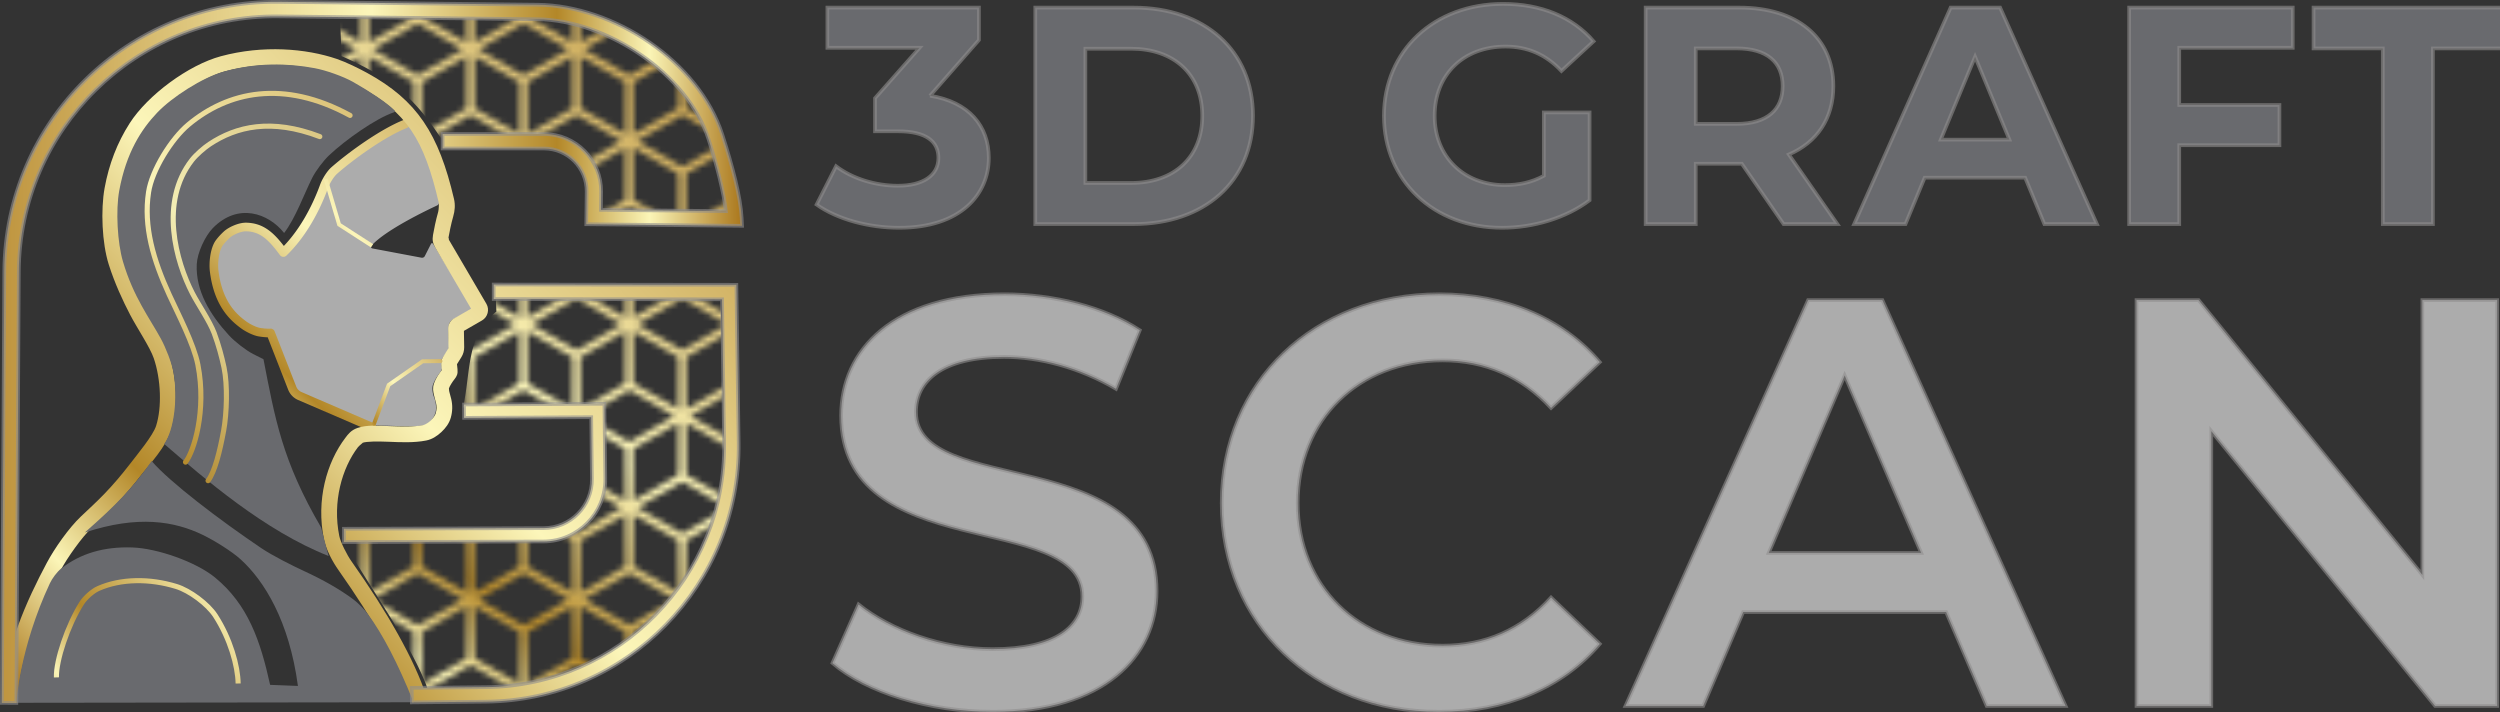<?xml version="1.0" encoding="UTF-8" standalone="no"?>
<!-- Created with Inkscape (http://www.inkscape.org/) -->

<svg
   width="685.543mm"
   height="195.328mm"
   viewBox="0 0 685.543 195.328"
   version="1.1"
   id="svg1"
   xml:space="preserve"
   xmlns:xlink="http://www.w3.org/1999/xlink"
   xmlns="http://www.w3.org/2000/svg"
   xmlns:svg="http://www.w3.org/2000/svg"><rect x="0" y="0" width="685.543" height="195.328" fill="#333333" stroke="none"/><defs
     id="defs1"><linearGradient
       id="linearGradient23"><stop
         style="stop-color:#bf953f;stop-opacity:1;"
         offset="0"
         id="stop19" /><stop
         style="stop-color:#fcf6ba;stop-opacity:1;"
         offset="0.5"
         id="stop20" /><stop
         style="stop-color:#b38728;stop-opacity:1;"
         offset="0.75"
         id="stop21" /><stop
         style="stop-color:#fbf5b7;stop-opacity:1;"
         offset="0.875"
         id="stop22" /><stop
         style="stop-color:#aa771c;stop-opacity:1;"
         offset="1"
         id="stop23" /></linearGradient><pattern
       xlink:href="#pattern6"
       preserveAspectRatio="xMidYMid"
       id="pattern184"
       patternTransform="matrix(0.4,0,0,0.4,251.534,222.735)"
       x="0"
       y="0" /><pattern
       xlink:href="#pattern6"
       preserveAspectRatio="xMidYMid"
       id="pattern181"
       patternTransform="matrix(0.4,0,0,0.4,251.534,222.735)"
       x="0"
       y="0" /><clipPath
       clipPathUnits="userSpaceOnUse"
       id="clipPath24"><rect
         style="fill:none;stroke:#000000;stroke-width:1;stroke-linecap:butt;stroke-linejoin:bevel;paint-order:stroke markers fill;stop-color:#000000"
         id="rect24"
         width="45"
         height="77.937"
         x="251.534"
         y="222.735" /></clipPath><pattern
       patternUnits="userSpaceOnUse"
       width="45"
       height="77.937"
       patternTransform="translate(251.534,222.735)"
       preserveAspectRatio="xMidYMid"
       id="pattern6"><path
         id="path178"
         style="fill:none;stroke:#000000;stroke-linecap:butt;stroke-linejoin:bevel;paint-order:stroke markers fill;stop-color:#000000"
         d="m 251.517,326.683 5e-4,-26.001 -22.517,13.001 0.017,25.97 z m -45.017,-0.03 22.517,13.001 -4.3e-4,-26.001 -22.5,-12.97 z m 22.535,-38.97 -22.518,13 22.518,13 22.482,-13 z m 67.499,39.001 5e-4,-26.001 -22.517,13.001 0.017,25.97 z m -45.017,-0.03 22.517,13.001 -4.3e-4,-26.001 -22.5,-12.97 z m 22.535,-38.97 -22.518,13 22.518,13 22.482,-13 z m -0.027,77.972 5e-4,-26.001 -22.517,13.001 0.017,25.97 z m -45.017,-0.03 22.517,13.001 -4.3e-4,-26.001 -22.5,-12.97 z m 22.535,-38.97 -22.518,13 22.518,13 22.482,-13 z m 67.499,39.001 5e-4,-26.001 -22.517,13.001 0.017,25.97 z m -45.017,-0.03 22.517,13.001 -4.3e-4,-26.001 -22.5,-12.97 z m 22.535,-38.97 -22.518,13 22.518,13 22.482,-13 z m -45.044,-77.917 5e-4,-26.001 -22.517,13.001 0.017,25.97 z m -45.017,-0.03 22.517,13.001 -4.3e-4,-26.001 -22.5,-12.97 z m 22.535,-38.97 -22.518,13 22.518,13 22.482,-13 z m 67.499,39.001 5e-4,-26.001 -22.517,13.001 0.017,25.97 z m -45.017,-0.03 22.517,13.001 -4.3e-4,-26.001 -22.5,-12.97 z m 22.535,-38.97 -22.518,13 22.518,13 22.482,-13 z m -0.027,77.972 5e-4,-26.001 -22.517,13.001 0.017,25.97 z m -45.017,-0.03 22.517,13.001 -4.3e-4,-26.001 -22.5,-12.97 z m 22.535,-38.97 -22.518,13 22.518,13 22.482,-13 z m 67.499,39.001 5e-4,-26.001 -22.517,13.001 0.017,25.97 z m -45.017,-0.03 22.517,13.001 -4.3e-4,-26.001 -22.5,-12.97 z m 22.535,-38.97 -22.518,13 22.518,13 22.482,-13 z"
         clip-path="url(#clipPath24)"
         transform="translate(-251.534,-222.735)" /></pattern><linearGradient
       xlink:href="#linearGradient23"
       id="linearGradient28"
       x1="118.026"
       y1="45.084"
       x2="61.247"
       y2="105.145"
       gradientUnits="userSpaceOnUse" /><linearGradient
       xlink:href="#linearGradient23"
       id="linearGradient30"
       x1="122.873"
       y1="38.415"
       x2="34.255"
       y2="129.86"
       gradientUnits="userSpaceOnUse" /><linearGradient
       xlink:href="#linearGradient23"
       id="linearGradient32"
       x1="123.826"
       y1="40.87"
       x2="37.766"
       y2="130.299"
       gradientUnits="userSpaceOnUse" /><linearGradient
       xlink:href="#linearGradient23"
       id="linearGradient34"
       x1="92.564"
       y1="96.533"
       x2="27.792"
       y2="146.199"
       gradientUnits="userSpaceOnUse" /><linearGradient
       xlink:href="#linearGradient23"
       id="linearGradient75"
       x1="27.57"
       y1="86.885"
       x2="153.463"
       y2="86.885"
       gradientUnits="userSpaceOnUse"
       gradientTransform="matrix(1.612,0,0,1.612,-40.869,-42.356)" /><linearGradient
       xlink:href="#linearGradient23"
       id="linearGradient174"
       x1="106.58"
       y1="85.971"
       x2="85.386"
       y2="102.669"
       gradientUnits="userSpaceOnUse"
       gradientTransform="matrix(1.612,0,0,1.612,-40.869,-42.356)" /><linearGradient
       xlink:href="#linearGradient23"
       id="linearGradient176"
       x1="99.976"
       y1="50.268"
       x2="69.387"
       y2="77.208"
       gradientUnits="userSpaceOnUse"
       gradientTransform="matrix(1.612,0,0,1.612,-40.869,-42.356)" /><linearGradient
       xlink:href="#linearGradient23"
       id="linearGradient181"
       x1="151.452"
       y1="36.062"
       x2="30.164"
       y2="145.357"
       gradientUnits="userSpaceOnUse" /><linearGradient
       xlink:href="#linearGradient23"
       id="linearGradient183"
       x1="152.143"
       y1="36.384"
       x2="34.142"
       y2="140.356"
       gradientUnits="userSpaceOnUse" /><linearGradient
       xlink:href="#linearGradient23"
       id="linearGradient185"
       x1="147.379"
       y1="30.585"
       x2="29.743"
       y2="144.073"
       gradientUnits="userSpaceOnUse" /><linearGradient
       xlink:href="#linearGradient23"
       id="linearGradient43"
       x1="151.168"
       y1="32.941"
       x2="35.23"
       y2="122.68"
       gradientUnits="userSpaceOnUse" /><mask
       maskUnits="userSpaceOnUse"
       id="mask43"><path
         id="path43"
         style="opacity:1;fill:none;fill-opacity:1;fill-rule:evenodd;stroke:#ffffff;stroke-width:1.372;stroke-dasharray:none;stroke-opacity:1;paint-order:normal"
         d="m 89.534,46.091 -9.003,5.207 m 9.002,-15.6 0.001,10.393 9.002,5.198 m -9.003,-15.591 -9.002,5.202 1.43e-4,10.398 9.011,5.183 8.994,-5.191 -0.003,-10.402 z m -9.007,-5.193 -9.003,5.207 m 9.002,-15.6 0.001,10.393 9.002,5.198 m -9.003,-15.591 -9.002,5.202 1.44e-4,10.398 9.011,5.183 8.994,-5.191 -0.003,-10.402 z m 72.002,41.535 -9.003,5.207 m 9.002,-15.6 0.001,10.393 9.002,5.198 m -9.003,-15.591 -9.002,5.202 1.3e-4,10.398 9.011,5.183 8.994,-5.191 -0.003,-10.402 z m -18.003,10.403 -9.003,5.207 m 9.002,-15.6 10e-4,10.393 9.002,5.198 m -9.003,-15.591 -9.002,5.202 1.4e-4,10.398 9.011,5.183 8.994,-5.191 -0.003,-10.402 z m 9.02,-5.205 -9.003,5.207 m 9.002,-15.6 0.001,10.393 9.002,5.198 m -9.003,-15.591 -9.002,5.202 1.5e-4,10.398 9.011,5.183 8.994,-5.191 -0.003,-10.402 z m -18.003,10.403 -9.003,5.207 m 9.002,-15.6 10e-4,10.393 9.002,5.198 m -9.003,-15.591 -9.002,5.202 1.4e-4,10.398 9.011,5.183 8.994,-5.191 -0.003,-10.402 z m 8.997,-5.204 -9.003,5.207 m 9.002,-15.6 0.001,10.393 9.002,5.198 m -9.003,-15.591 -9.002,5.202 1.4e-4,10.398 9.011,5.183 8.994,-5.191 -0.003,-10.402 z m -27,26 -9.003,5.207 m 9.002,-15.6 0.001,10.393 9.002,5.198 m -9.003,-15.591 -9.002,5.202 1.43e-4,10.398 9.011,5.183 8.994,-5.191 -0.003,-10.402 z m -9.008,-5.193 -9.003,5.207 m 9.002,-15.6 0.001,10.393 9.002,5.198 M 98.531,20.104 l -9.002,5.202 1.43e-4,10.398 9.011,5.183 8.994,-5.191 -0.003,-10.402 z m 18.004,10.382 -9.003,5.207 m 9.002,-15.6 0.001,10.393 9.002,5.198 m -9.003,-15.591 -9.002,5.202 1.5e-4,10.398 9.011,5.183 8.994,-5.191 -0.003,-10.402 z" /></mask><linearGradient
       xlink:href="#linearGradient23"
       id="linearGradient41"
       x1="152.544"
       y1="40.858"
       x2="77.941"
       y2="143.637"
       gradientUnits="userSpaceOnUse" /><mask
       maskUnits="userSpaceOnUse"
       id="mask44"><path
         id="path44"
         style="opacity:1;fill:none;fill-opacity:1;fill-rule:evenodd;stroke:#ffffff;stroke-width:1.372;stroke-dasharray:none;stroke-opacity:1;paint-order:normal"
         d="m 107.543,139.627 -9.003,5.207 m 9.002,-15.6 10e-4,10.393 9.002,5.198 m -9.003,-15.591 -9.002,5.202 1.41e-4,10.398 9.011,5.183 8.994,-5.191 -0.003,-10.402 z m -9.007,-5.193 -9.003,5.207 m 9.002,-15.6 0.001,10.393 9.002,5.198 m -9.003,-15.591 -9.002,5.202 1.43e-4,10.398 9.011,5.183 8.994,-5.191 -0.003,-10.402 z m 27.013,25.97 -9.003,5.207 m 9.002,-15.6 0.001,10.393 9.002,5.198 m -9.003,-15.591 -9.002,5.202 1.5e-4,10.398 9.011,5.183 8.994,-5.191 -0.003,-10.402 z m 8.999,-5.202 -9.003,5.207 m 9.002,-15.6 0.001,10.393 9.002,5.198 m -9.003,-15.591 -9.002,5.202 1.4e-4,10.398 9.011,5.183 8.994,-5.191 -0.003,-10.402 z m 8.986,-36.386 -9.003,5.207 m 9.002,-15.6 0.001,10.393 9.002,5.198 m -9.003,-15.591 -9.002,5.202 1.4e-4,10.398 9.011,5.183 8.994,-5.191 -0.003,-10.402 z m -26.99,57.181 -9.003,5.207 m 9.002,-15.6 10e-4,10.393 9.002,5.198 m -9.003,-15.591 -9.002,5.202 1.5e-4,10.398 9.011,5.183 8.994,-5.191 -0.003,-10.402 z m 8.989,-36.391 -9.003,5.207 m 9.002,-15.6 10e-4,10.393 9.002,5.198 m -9.003,-15.591 -9.002,5.202 1.4e-4,10.398 9.011,5.183 8.994,-5.191 -0.003,-10.402 z m -18.005,10.402 -9.003,5.207 m 9.002,-15.6 0.001,10.393 9.002,5.198 m -9.003,-15.591 -9.002,5.202 1.43e-4,10.398 9.011,5.183 8.994,-5.191 -0.003,-10.402 z m 9.004,25.984 -9.003,5.207 m 9.002,-15.6 0.001,10.393 9.002,5.198 m -9.003,-15.591 -9.002,5.202 1.6e-4,10.398 9.011,5.183 8.994,-5.191 -0.003,-10.402 z m 27.015,25.972 -9.003,5.207 m 9.002,-15.6 0.001,10.393 9.002,5.198 m -9.003,-15.591 -9.002,5.202 1.4e-4,10.398 9.011,5.183 8.994,-5.191 -0.003,-10.402 z m 8.997,-5.204 -9.003,5.207 m 9.002,-15.6 0.001,10.393 9.002,5.198 m -9.003,-15.591 -9.002,5.202 1.4e-4,10.398 9.011,5.183 8.994,-5.191 -0.003,-10.402 z m -27.007,26.001 -9.003,5.207 m 9.002,-15.6 0.001,10.393 9.002,5.198 m -9.003,-15.591 -9.002,5.202 1.4e-4,10.398 9.011,5.183 8.994,-5.191 -0.003,-10.402 z m 9.002,-5.207 -9.003,5.207 m 9.002,-15.6 0.001,10.393 9.002,5.198 m -9.003,-15.591 -9.002,5.202 1.4e-4,10.398 9.011,5.183 8.994,-5.191 -0.003,-10.402 z" /></mask></defs><g
     id="layer1"
     transform="translate(-3.073,-1.09)"><path
       style="display:inline;opacity:1;fill:#acacac;fill-opacity:1;fill-rule:evenodd;stroke:none;stroke-width:1.268;stroke-linecap:round;stroke-linejoin:round;stroke-dasharray:none"
       d="m 96.185,47.97 c -3.81,1.616 -9.162,5.463 -12.051,7.977 -0.681,0.592 -1.418,1.807 -1.727,2.655 -1.48,4.062 -3.784,8.264 -6.942,11.306 -1.981,-2.702 -3.604,-4.298 -6.356,-4.342 -1.027,-0.016 -2.553,0.633 -3.307,1.331 -0.401,0.372 -0.83,0.819 -1.209,1.323 -0.841,1.117 -1.074,3.445 -0.903,4.846 0.684,5.612 3.295,7.887 5.025,9.155 0.662,0.485 1.83,1.088 2.639,1.228 1.206,0.208 1.94,0.137 1.94,0.137 l 3.668,9.387 a 2.435,2.435 45.99 0 0 1.304,1.35 l 9.772,4.213 c 0.946,0.408 2.548,0.761 3.578,0.793 3.791,0.117 6.311,0.221 7.786,-0.023 0.958,-0.158 1.923,-1.587 2.014,-2.588 0.082,-0.901 -0.108,-1.631 -0.355,-2.284 -0.21,-0.554 -0.35,-1.474 -0.151,-2.031 0.371,-1.033 0.984,-1.79 1.387,-2.353 0.1,-0.139 0.156,-0.393 0.133,-0.564 l -0.104,-0.752 a 1.233,1.233 104.481 0 1 0.235,-0.91 l 0.756,-1.007 c 0.206,-0.274 0.355,-0.774 0.338,-1.117 -0.044,-0.859 -0.106,-2.415 -0.048,-3.399 0.022,-0.373 0.351,-0.811 0.682,-0.985 l 3.02,-1.583 a 0.464,0.464 105.346 0 0 0.18,-0.654 l -6.576,-10.668 a 0.188,0.188 177.639 0 0 -0.328,0.014 l -1.062,2.091 a 0.516,0.516 153.806 0 1 -0.556,0.274 l -8.336,-1.573 c -0.27,-0.051 -0.358,-0.273 -0.175,-0.478 2.373,-2.66 9.418,-6.03 11.159,-6.838 0.216,-0.1 0.379,-0.373 0.355,-0.611 -0.418,-4.094 -2.835,-10.276 -5.09,-13.147 -0.152,-0.193 -0.469,-0.271 -0.695,-0.175 z"
       id="path19"
       transform="matrix(1.612,0,0,1.612,-40.869,-42.356)" /><path
       style="opacity:1;fill:none;fill-opacity:1;fill-rule:evenodd;stroke:url(#linearGradient28);stroke-width:1.468;stroke-linecap:round;stroke-linejoin:round;stroke-dasharray:none;stroke-opacity:1"
       d="m 96.224,48.031 c -3.82,1.498 -9.17,5.354 -12.092,7.914 -0.679,0.594 -1.415,1.81 -1.724,2.657 -1.48,4.062 -3.784,8.264 -6.942,11.306 -1.981,-2.702 -3.604,-4.298 -6.356,-4.342 -1.027,-0.016 -2.553,0.633 -3.307,1.331 -0.401,0.372 -0.83,0.819 -1.209,1.323 -0.841,1.117 -1.074,3.445 -0.903,4.846 0.684,5.612 3.295,7.887 5.025,9.155 0.662,0.485 1.83,1.088 2.639,1.228 1.206,0.208 1.94,0.137 1.94,0.137 l 3.668,9.387 a 2.434,2.434 45.981 0 0 1.304,1.349 l 12.212,5.261"
       id="path3"
       transform="matrix(1.612,0,0,1.612,-40.869,-42.356)" /><path
       style="baseline-shift:baseline;display:inline;overflow:visible;opacity:1;vector-effect:none;fill:url(#linearGradient185);fill-opacity:1;fill-rule:evenodd;enable-background:accumulate;stop-color:#000000;stop-opacity:1"
       d="m 75.414,35.352 c -3.38,-0.133 -6.99,0.2 -10.562,1.16 -5.517,1.483 -12.456,6.601 -15.535,11.406 -2.12,3.309 -3.525,6.969 -4.26,11.002 -0.679,3.727 -0.457,9.37 0.705,13.035 1.007,3.176 2.403,6.187 3.641,8.555 1.186,2.269 3.374,5.513 4.012,7.379 1.232,3.601 1.397,8.366 0.404,11.49 -0.531,1.67 -3.097,4.743 -4.629,6.725 -1.266,1.637 -2.614,3.232 -4.111,4.793 -1.36,1.417 -2.733,2.654 -4.08,3.939 -2.077,1.983 -4.462,5.404 -5.768,7.844 C 31.985,128.742 27.72,137.882 27.625,146.5 l 2.668,0.029 c 0.085,-7.737 4.119,-16.67 7.289,-22.592 1.141,-2.132 3.586,-5.576 5.258,-7.172 1.31,-1.25 2.72,-2.52 4.162,-4.023 1.572,-1.638 2.985,-3.306 4.299,-5.006 1.406,-1.818 4.157,-4.711 5.059,-7.549 1.239,-3.898 1.007,-8.985 -0.422,-13.162 -0.896,-2.62 -3.151,-5.801 -4.17,-7.752 -1.188,-2.274 -2.523,-5.165 -3.461,-8.125 -0.931,-2.937 -1.189,-8.657 -0.625,-11.752 0.678,-3.725 1.953,-7.03 3.881,-10.039 2.504,-3.908 9.513,-9.066 13.982,-10.268 6.565,-1.764 13.437,-1.198 18.184,0.426 1.242,0.425 3.445,1.49 4.697,2.176 8.03,4.401 10.947,8.92 13.463,19.711 0.054,0.233 0.012,1.242 -0.088,1.588 -0.419,1.453 -0.724,3.041 -0.883,3.93 -0.15,0.841 -0.03,1.443 0.391,2.16 l 6.08,10.381 -2.908,1.672 c -0.614,0.353 -0.991,1.017 -0.98,1.725 l 0.049,3.193 c 0.001,0.084 -0.022,0.167 -0.066,0.238 l -0.857,1.383 c -0.244,0.393 -0.352,0.856 -0.305,1.316 l 0.096,0.924 c -0.399,0.499 -0.987,1.269 -1.334,2.285 -0.272,0.796 -0.121,1.413 -0.002,1.955 0.119,0.542 0.275,1.028 0.336,1.283 0.157,0.657 0.15,1.162 -0.039,1.836 -0.075,0.268 -0.413,0.816 -0.865,1.236 -0.452,0.421 -1.018,0.712 -1.281,0.764 -1.605,0.314 -3.689,0.249 -5.682,0.168 -1.992,-0.081 -3.845,-0.237 -5.453,0.303 -1.132,0.38 -1.639,1.097 -2.076,1.67 -3.203,4.197 -5.018,10.636 -3.658,17.273 0.377,1.842 1.522,3.9 2.479,5.256 5.975,8.472 10.534,16.451 12.467,22.441 l 2.539,-0.818 c -2.093,-6.488 -6.766,-14.569 -12.824,-23.16 -0.747,-1.06 -1.831,-3.202 -2.047,-4.254 -1.196,-5.835 0.477,-11.596 3.166,-15.119 0.209,-0.273 0.936,-0.804 0.805,-0.76 0.712,-0.239 2.504,-0.247 4.496,-0.166 1.992,0.081 4.23,0.191 6.303,-0.215 1.014,-0.199 1.858,-0.754 2.586,-1.432 0.728,-0.678 1.338,-1.48 1.615,-2.469 0.295,-1.054 0.316,-2.128 0.066,-3.174 -0.105,-0.442 -0.246,-0.872 -0.326,-1.238 -0.081,-0.366 -0.033,-0.652 -0.078,-0.52 0.164,-0.482 0.658,-1.218 0.947,-1.576 0.427,-0.529 0.608,-0.939 0.527,-1.725 l -0.088,-0.848 0.756,-1.213 c 0.314,-0.506 0.476,-1.092 0.467,-1.688 l -0.043,-2.771 3.072,-1.768 c 0.98,-0.563 1.323,-1.856 0.752,-2.832 l -6.389,-10.908 c 0.043,0.073 -0.047,-0.446 -0.066,-0.34 0.15,-0.842 0.452,-2.378 0.822,-3.66 0.26,-0.9 0.361,-1.904 0.121,-2.934 C 101.897,49.689 98.214,44.016 89.707,39.354 88.338,38.603 86.176,37.532 84.592,36.99 81.942,36.084 78.794,35.485 75.414,35.352 Z"
       id="path6"
       transform="matrix(1.612,0,0,1.612,-40.869,-42.356)" /><path
       style="display:inline;opacity:1;fill:#696a6e;fill-opacity:1;fill-rule:evenodd;stroke:none;stroke-width:2.268;stroke-linecap:round;stroke-linejoin:round;stroke-dasharray:none;stroke-opacity:1"
       d="m 30.047,146.503 c 0,0 0.51,-9.24 5.703,-20.336 0.376,-0.803 1.215,-1.947 1.911,-2.496 3.283,-2.584 7.288,-3.75 12.094,-3.592 4.221,0.139 10.832,2.437 14.09,5.118 5.607,4.614 7.69,10.688 9.366,18.256 l 4.729,0.183 c -1.482,-11.071 -5.754,-17.895 -9.706,-21.496 -1.57,-1.431 -4.538,-3.251 -6.451,-4.181 -4.829,-2.348 -11.04,-3.415 -20.1,-0.419 5.471,-4.82 8.033,-7.468 11.376,-12.158 3.064,3.58 11.587,10.047 18.608,14.787 1.937,1.307 5.307,3 7.429,3.979 3.108,1.434 5.948,3.036 8.267,4.764 0.78,0.581 1.887,1.699 2.463,2.483 2.487,3.383 5.095,8.317 7.784,15.021 z"
       id="path17"
       transform="matrix(1.612,0,0,1.612,-40.869,-42.356)" /><path
       style="display:inline;opacity:1;fill:#696a6e;fill-opacity:1;fill-rule:evenodd;stroke:none;stroke-width:2.268;stroke-linecap:round;stroke-linejoin:round;stroke-dasharray:none"
       d="M 83.163,121.536 C 72.233,117.237 62.005,108.336 55.188,102.474 56.898,100.06 57.522,94.621 56.77,90.337 56.475,88.655 55.439,86.058 54.62,84.558 52.715,81.071 49.981,77.53 48.183,71.468 47.221,68.224 46.931,62.715 47.542,59.387 c 1.198,-6.524 3.792,-10.468 6.449,-13.261 2.559,-2.69 7.681,-5.956 11.248,-6.97 5.613,-1.595 10.954,-1.467 15.55,-0.608 1.899,0.355 4.859,1.397 6.539,2.347 2.552,1.443 5.758,3.522 7.035,4.82 0.127,0.129 0.081,0.281 -0.09,0.339 -3.08,1.041 -8.215,4.664 -11.03,7.315 -0.965,0.909 -2.27,2.639 -2.865,3.823 -1.393,2.771 -2.847,6.862 -4.786,9.392 -2.679,-3.362 -7.821,-5.208 -12.115,-0.845 -1.341,1.363 -2.661,4.25 -2.749,6.158 -0.207,4.475 2.211,8.544 5.489,12.107 0.979,1.064 2.822,2.505 4.104,3.172 0.934,0.486 1.756,0.882 1.756,0.882 1.982,10.144 3.167,17.26 9.808,28.619 0.764,3.018 1.276,4.859 1.276,4.859 z"
       id="path18"
       transform="matrix(1.612,0,0,1.612,-40.869,-42.356)" /><path
       style="display:none;opacity:1;fill:url(#pattern181);fill-opacity:1;fill-rule:evenodd;stroke:none;stroke-width:2.268;stroke-dasharray:none"
       d="M 100.302,144.665 C 97.656,137.124 90.249,127.053 85.751,119.115 l 33.79,-0.337 a 10.088,10.088 134.666 0 0 9.987,-10.104 l -0.021,-12.643 -23.263,0.575 c 1.389,-6.085 0.459,-12.205 5.685,-16.306 l -0.136,-3.21 c 0,0 35.155,0.007 38.254,0.043 0.045,1.047 0.329,13.62 0.636,27.558 0.474,21.517 -16.597,39.306 -38.116,39.732 z"
       id="path179"
       transform="matrix(1.612,0,0,1.612,-40.869,-42.356)" /><path
       style="display:none;opacity:1;fill:url(#pattern184);fill-opacity:1;fill-rule:evenodd;stroke:none;stroke-width:2.268;stroke-dasharray:none"
       d="m 129.465,62.955 21.702,0.281 -0.006,-1.104 A 32.754,32.754 44.841 0 0 118.408,29.56 H 85.312 l 0.265,7.274 c 9.162,4.034 12.721,7.54 17.176,14.369 l 17.227,-0.577 a 9.027,9.027 42.768 0 1 9.321,8.622 z"
       id="path182"
       transform="matrix(1.612,0,0,1.612,-40.869,-42.356)" /><path
       style="display:inline;fill:url(#linearGradient41);fill-opacity:1;fill-rule:evenodd;stroke:none;stroke-width:2.268;stroke-dasharray:none"
       d="M 100.302,144.665 C 97.656,137.124 90.249,127.053 85.751,119.115 l 33.79,-0.337 a 10.088,10.088 134.666 0 0 9.987,-10.104 l -0.021,-12.643 -23.263,0.575 c 1.389,-6.085 0.459,-12.205 5.685,-16.306 l -0.136,-3.21 c 0,0 35.155,0.007 38.254,0.043 0.045,1.047 0.329,13.62 0.636,27.558 0.474,21.517 -16.597,39.306 -38.116,39.732 z"
       id="path179-1"
       transform="matrix(1.612,0,0,1.612,-41.237,-42.913)"
       mask="url(#mask44)" /><path
       style="fill:url(#linearGradient43);fill-opacity:1;fill-rule:evenodd;stroke:none;stroke-width:2.268;stroke-dasharray:none"
       d="m 129.465,62.955 21.702,0.281 -0.006,-1.104 A 32.754,32.754 44.841 0 0 118.408,29.56 H 85.312 l 0.265,7.274 c 9.162,4.034 12.721,7.54 17.176,14.369 l 17.227,-0.577 a 9.027,9.027 42.768 0 1 9.321,8.622 z"
       id="path182-1"
       transform="matrix(1.612,0,0,1.612,-41.237,-42.913)"
       mask="url(#mask43)" /><path
       style="display:inline;opacity:1;fill:none;fill-opacity:1;fill-rule:evenodd;stroke:url(#linearGradient34);stroke-width:0.868;stroke-dasharray:none;stroke-opacity:1"
       d="m 36.856,142.187 c -0.086,-2.848 1.881,-8.797 4.31,-12.648 0.568,-0.9 1.843,-2.045 2.816,-2.475 3.872,-1.711 8.756,-1.731 13.281,-0.342 2.261,0.694 5.351,2.987 6.634,4.972 2.535,3.924 3.821,8.54 3.872,11.529"
       id="path2"
       transform="matrix(1.612,0,0,1.612,-40.869,-42.356)" /><path
       style="opacity:1;fill:none;fill-opacity:1;fill-rule:evenodd;stroke:url(#linearGradient32);stroke-width:0.868;stroke-linecap:round;stroke-dasharray:none;stroke-opacity:1"
       d="m 86.809,46.585 c -11.404,-6.22 -20.814,-3.999 -27.49,1.558 -2.906,2.42 -6.221,7.763 -6.788,11.495 -0.888,5.843 0.807,11.552 3.527,17.477 1.484,3.233 4.184,8.393 4.863,11.877 1.526,7.842 -0.708,14.841 -2.105,16.573"
       id="path9"
       transform="matrix(1.612,0,0,1.612,-40.869,-42.356)" /><path
       style="opacity:0.942;fill:none;fill-opacity:1;fill-rule:evenodd;stroke:url(#linearGradient30);stroke-width:0.868;stroke-linecap:round;stroke-dasharray:none;stroke-opacity:1"
       d="m 81.664,50.187 c -8.276,-3.161 -14.198,-1.723 -18.752,1.286 -0.935,0.618 -2.307,1.819 -2.996,2.702 -5.583,7.148 -2.71,17.283 0.071,22.666 0.981,1.899 2.957,4.77 3.706,6.777 0.762,2.044 1.298,4.078 1.673,5.843 0.626,2.947 0.48,7.816 -0.068,10.781 -0.653,3.536 -1.493,6.944 -2.647,8.481"
       id="path11"
       transform="matrix(1.612,0,0,1.612,-40.869,-42.356)" /><path
       style="fill:none;fill-rule:evenodd;stroke:url(#linearGradient174);stroke-width:1.077;stroke-linecap:round;stroke-dasharray:none;paint-order:normal"
       d="m 123.858,100.108 -4.897,0.056 -9.313,6.489 -4.008,10.629"
       id="path4" /><path
       style="fill:none;fill-rule:evenodd;stroke:url(#linearGradient176);stroke-width:1.077;stroke-linecap:butt;stroke-dasharray:none;paint-order:normal"
       d="M 105.097,68.487 96.06,62.673 92.384,50.177"
       id="path12" /><path
       style="font-weight:bold;font-size:320px;line-height:0.9;font-family:Montserrat;-inkscape-font-specification:'Montserrat Bold';letter-spacing:10px;word-spacing:0px;white-space:pre;shape-padding:24;fill:#696a6e;fill-opacity:1;fill-rule:evenodd;stroke:#908f8f;stroke-width:3.825;stroke-opacity:0.598"
       d="m 1017.933,183.05 50.56,-57.6 V 91.85 h -156.8 v 41.6 h 95.36 l -46.08,52.16 v 34.24 h 23.68 c 29.44,0 41.92,10.56 41.92,27.52 0,18.24 -16,28.8 -41.92,28.8 -23.36,0 -47.04,-7.36 -64,-20.16 l -20.16,39.68 c 21.76,15.36 54.08,24 85.44,24 63.68,0 92.8,-34.56 92.8,-72.32 0,-32.96 -20.48,-57.92 -60.8,-64.32 z m 108.88,132.8 h 101.76 c 73.28,0 123.52,-44.16 123.52,-112 0,-67.84 -50.24,-112 -123.52,-112 h -101.76 z m 51.84,-42.56 v -138.88 h 47.36 c 44.48,0 73.6,26.56 73.6,69.44 0,42.88 -29.12,69.44 -73.6,69.44 z m 474.4,-7.36 c -13.12,7.04 -26.24,9.6 -40.32,9.6 -42.88,0 -72.64,-29.76 -72.64,-71.68 0,-42.56 29.76,-71.68 73.28,-71.68 22.72,0 41.6,8 57.92,25.28 l 33.28,-30.72 c -21.76,-25.28 -54.4,-38.72 -93.76,-38.72 -71.36,0 -123.2,48.32 -123.2,115.84 0,67.52 51.84,115.84 122.24,115.84 32,0 65.92,-9.92 90.56,-28.48 v -90.88 h -47.36 z m 303.76,49.92 -50.24,-72 c 29.12,-12.48 46.08,-37.12 46.08,-70.72 0,-50.24 -37.44,-81.28 -97.28,-81.28 h -96.96 V 315.85 h 51.84 v -62.4 h 45.12 2.56 l 43.2,62.4 z m -56.64,-142.72 c 0,24.32 -16,39.04 -47.68,39.04 h -42.24 v -78.08 h 42.24 c 31.68,0 47.68,14.4 47.68,39.04 z m 270.8,142.72 h 54.4 l -100.16,-224 h -51.2 l -99.84,224 h 53.12 l 19.84,-48 h 104 z m -107.2,-87.36 35.52,-85.76 35.52,85.76 z m 364.24,-95.04 V 91.85 h -169.28 V 315.85 h 51.84 v -81.6 h 103.68 v -41.6 h -103.68 v -59.2 z m 93.2,182.4 h 51.84 v -181.76 h 71.68 V 91.85 h -195.2 v 42.24 h 71.68 z"
       id="text185"
       transform="matrix(0.265,0,0,0.265,-11.642,-21.167)"
       aria-label="3D GRAFT " /><path
       d="m 1226.6,852.456 c 115.2,0 169.8,-57.6 169.8,-124.8 0,-154.2 -249,-96 -249,-185.4 0,-31.8 26.4,-57 91.2,-57 36.6,0 78,10.8 115.8,33 l 24.6,-60.6 c -36.6,-24 -89.4,-37.2 -139.8,-37.2 -115.2,0 -169.2,57.6 -169.2,125.4 0,156 249.6,96.6 249.6,187.2 0,31.2 -27.6,54.6 -93,54.6 -51.6,0 -105,-19.2 -138.6,-46.2 l -27,60.6 c 34.8,30 100.2,50.4 165.6,50.4 z m 461.6,0 c 69,0 127.8,-24.6 166.8,-70.2 l -50.4,-48 c -30.6,33.6 -68.4,49.8 -112.2,49.8 -87,0 -150,-61.2 -150,-147.6 0,-86.4 63,-147.6 150,-147.6 43.8,0 81.6,16.2 112.2,49.2 l 50.4,-47.4 c -39,-45.6 -97.8,-70.2 -166.2,-70.2 -129,0 -225,90.6 -225,216 0,125.4 96,216 224.4,216 z m 567.2,-6 h 81.6 l -189.6,-420 h -76.8 l -189,420 h 80.4 l 41.4,-97.2 h 210 z m -225.6,-158.4 78.6,-183.6 79.2,183.6 z m 676.4,-261.6 v 284.4 l -231.6,-284.4 h -64.2 v 420 h 77.4 v -284.4 l 231.6,284.4 h 64.2 v -420 z"
       id="text186"
       style="font-weight:600;font-size:600px;line-height:0.9;font-family:Montserrat;-inkscape-font-specification:'Montserrat Semi-Bold';letter-spacing:20px;word-spacing:0px;white-space:pre;fill:#acacac;fill-rule:evenodd;stroke:#908f8f;stroke-width:3.825;stroke-opacity:0.598"
       transform="matrix(0.265,0,0,0.265,-49.817,-29.633)"
       aria-label="SCAN" /></g><g
     id="layer2"
     transform="translate(-3.073,-1.09)"><path
       style="baseline-shift:baseline;display:inline;overflow:visible;opacity:1;fill:url(#linearGradient183);fill-rule:evenodd;stroke:#908f8f;stroke-width:0.628;stroke-dasharray:none;stroke-opacity:0.598;enable-background:accumulate;stop-color:#000000;stop-opacity:1"
       d="m 130.074,95.637 -23.885,0.129 0.012,2.268 21.633,-0.117 0.121,10.504 c 0.054,4.613 -3.638,8.361 -8.252,8.375 l -33.936,0.102 0.006,2.268 33.936,-0.102 c 5.846,-0.017 10.582,-4.822 10.514,-10.668 z"
       id="path7"
       transform="matrix(1.612,0,0,1.612,-40.869,-42.356)" /><path
       style="baseline-shift:baseline;display:inline;overflow:visible;opacity:1;fill:url(#linearGradient181);fill-opacity:1;fill-rule:evenodd;stroke:#908f8f;stroke-width:0.628;stroke-dasharray:none;stroke-opacity:0.598;enable-background:accumulate;stop-color:#000000;stop-opacity:1"
       d="m 111.244,75.355 -0.002,2.467 38.848,0.045 0.352,24.424 c 0.328,22.715 -17.852,41.337 -40.568,41.555 l -12.576,0.119 0.023,2.469 12.576,-0.121 c 24.055,-0.23 43.361,-20.006 43.014,-44.059 l -0.389,-26.852 z"
       id="path5"
       transform="matrix(1.612,0,0,1.612,-40.869,-42.356)" /><path
       style="baseline-shift:baseline;display:inline;overflow:visible;opacity:1;fill:url(#linearGradient75);fill-opacity:1;fill-rule:evenodd;stroke:#908f8f;stroke-width:1.012;stroke-dasharray:none;stroke-opacity:0.598;enable-background:accumulate;stop-color:#000000;stop-opacity:1"
       d="M 79.482,1.601 C 38.256,1.147 4.483,34.362 4.25,75.589 l -0.668,118.244 3.977,0.025 0.671,-118.247 C 8.451,36.542 40.37,5.151 79.438,5.581 l 70.984,0.781 c 19.01,0.209 41.208,14.973 46.954,32.932 2.424,7.577 4.166,14.636 4.742,19.697 l -34.255,-0.353 0.057,-4.934 c 0.101,-8.706 -6.969,-15.863 -15.676,-15.868 l -27.799,-0.016 -0.003,3.98 27.799,0.013 c 6.541,0.003 11.777,5.303 11.702,11.843 l -0.104,8.921 42.716,0.438 -0.104,-2.11 C 206.159,55.049 203.93,46.725 201.164,38.082 194.727,17.965 171.441,2.612 150.466,2.382 Z"
       id="path1" /></g></svg>
